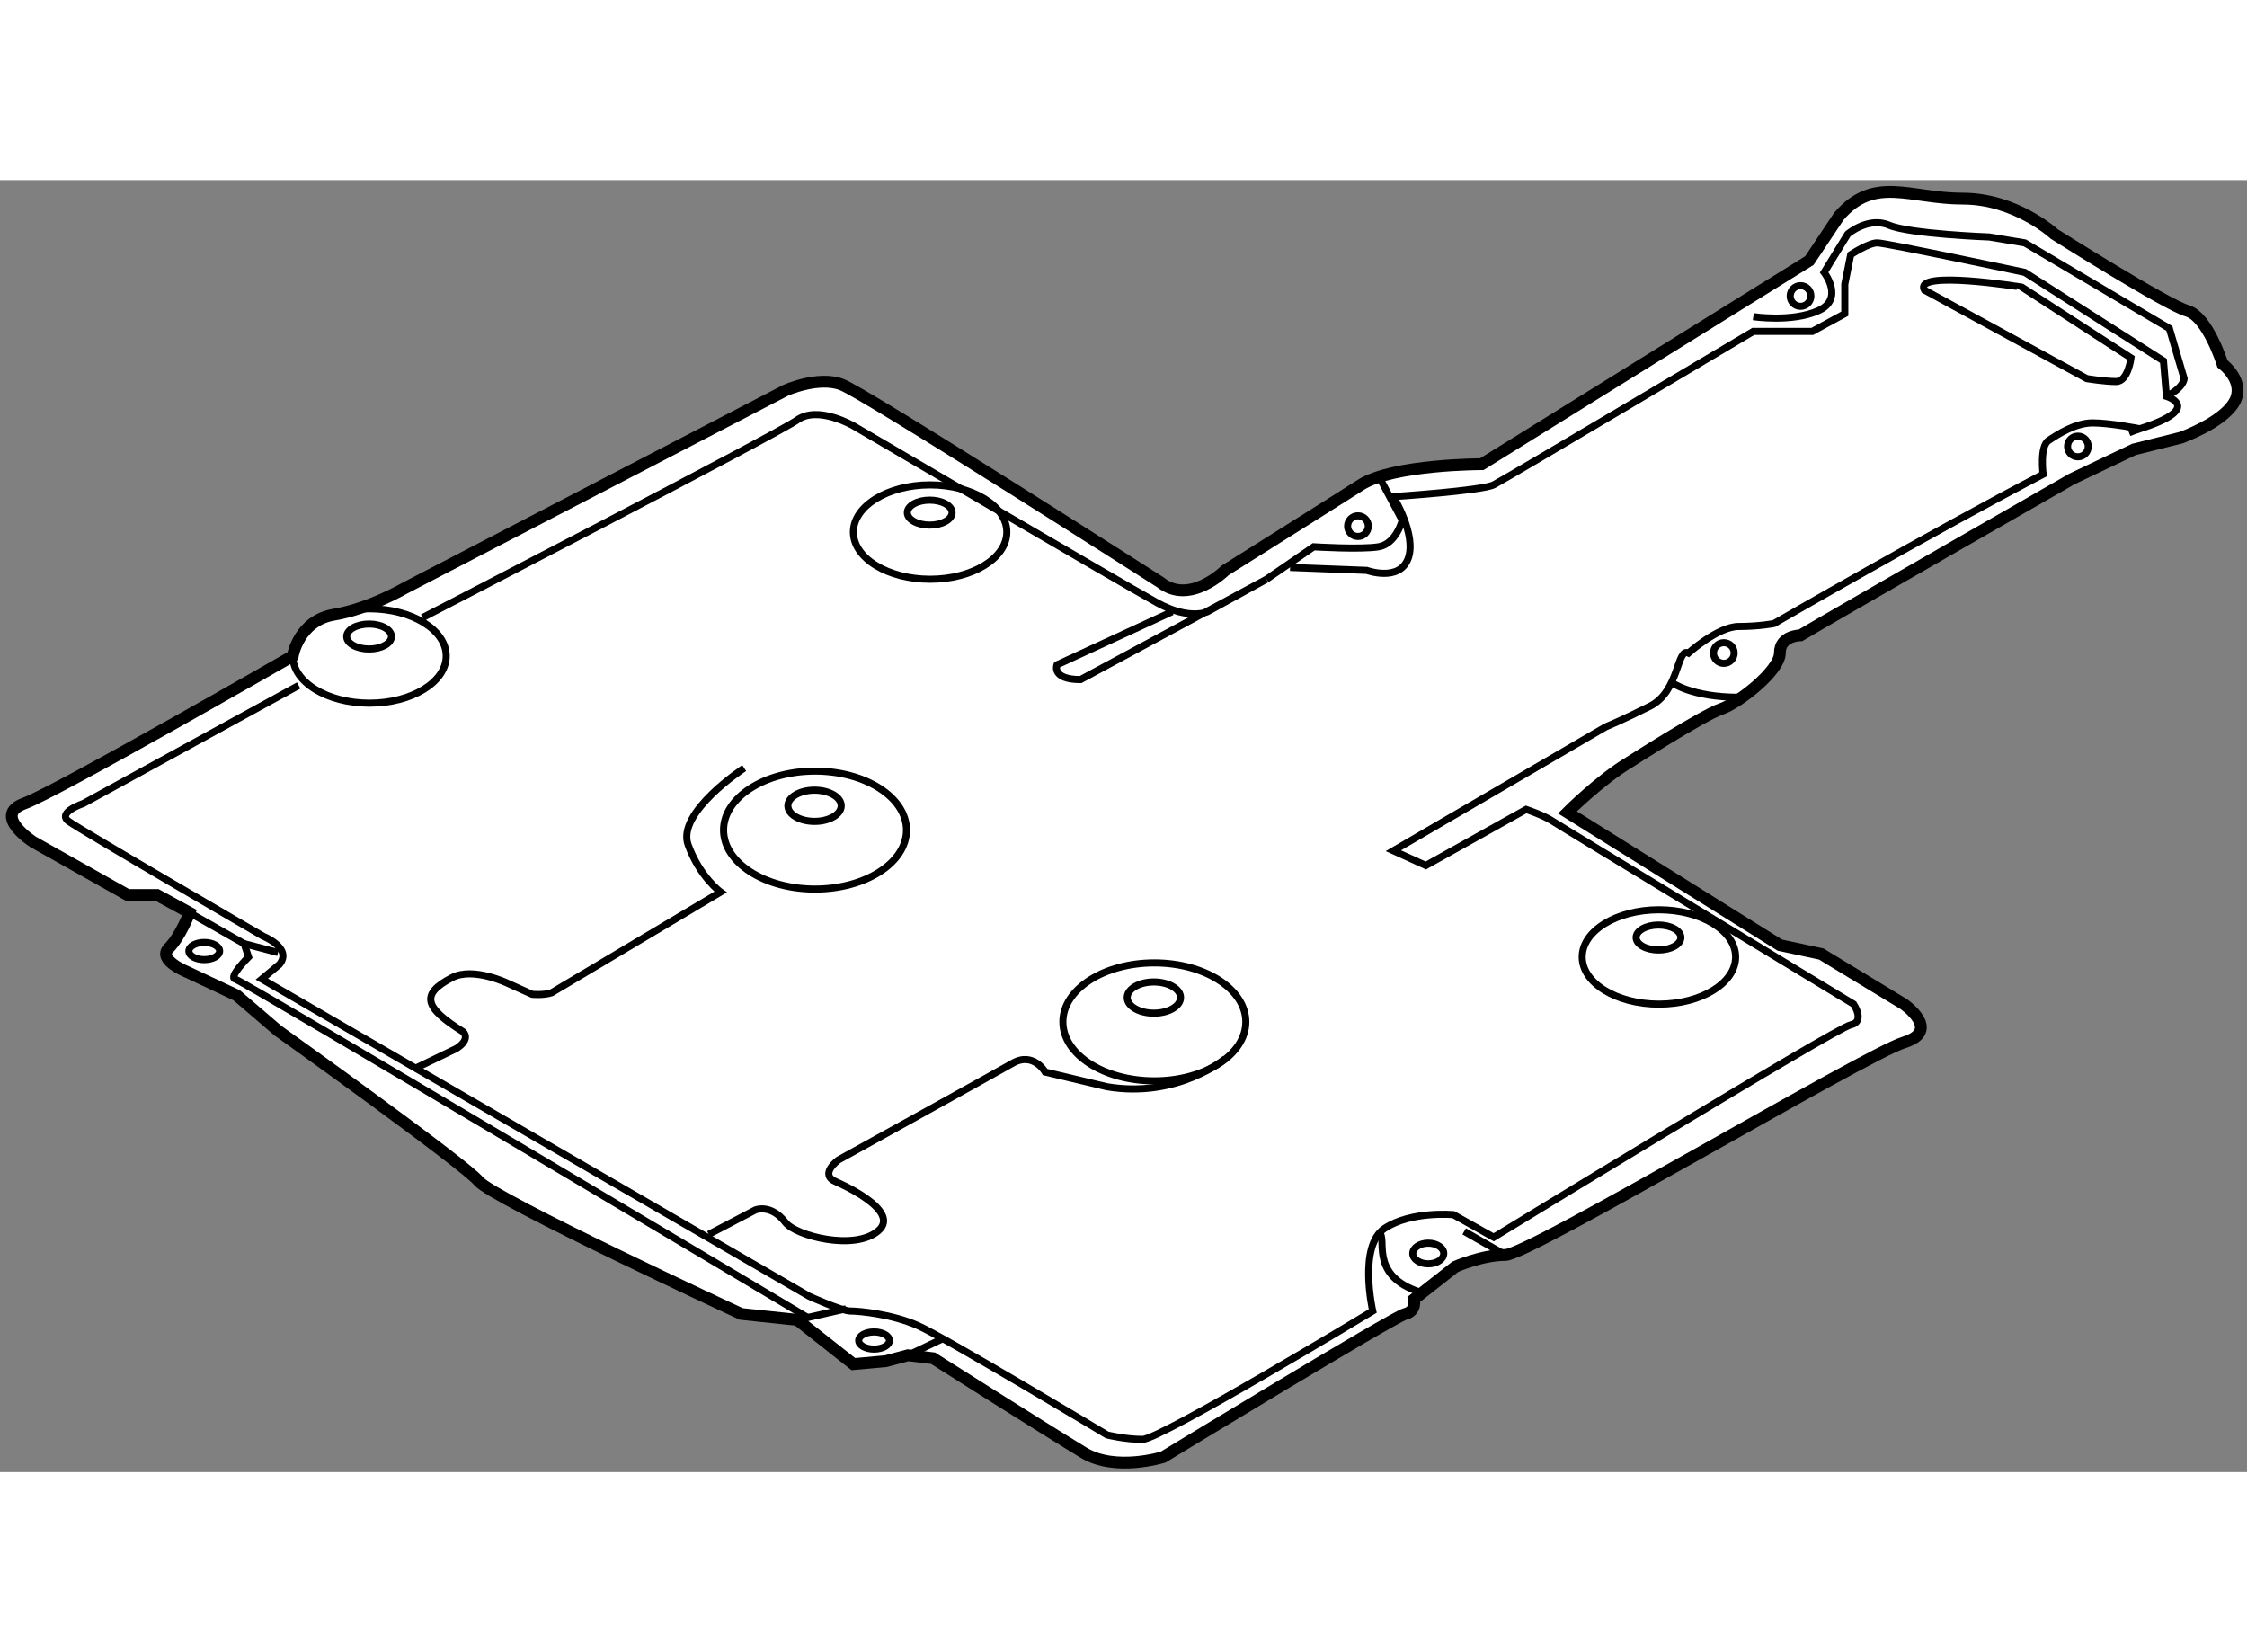 <?xml version="1.0" encoding="utf-8"?>
<!-- Generator: Adobe Illustrator 15.1.0, SVG Export Plug-In . SVG Version: 6.00 Build 0)  -->
<!DOCTYPE svg PUBLIC "-//W3C//DTD SVG 1.1//EN" "http://www.w3.org/Graphics/SVG/1.1/DTD/svg11.dtd">
<svg version="1.1" xmlns="http://www.w3.org/2000/svg" xmlns:xlink="http://www.w3.org/1999/xlink" x="0px" y="0px" width="244.8px"
	 height="180px" viewBox="99.097 69.655 95.192 54.733" enable-background="new 0 0 244.8 180" xml:space="preserve">
	
<rect x="99.097" y="69.655" width="95.192" height="54.733" fill="#808080" stroke="none"/>
	
<g><path fill="#FFFFFF" stroke="#000000" stroke-width="0.5" d="M168.125,94.314c-1.25,0.75-2.625,2.125-2.625,2.125l9,5.625
				l1.75,0.375l3.5,2.125c0,0,1.625,1.125,0,1.625s-15.875,9-16.875,9s-2.125,0.5-2.125,0.5l-1.75,1.375c0,0,0.125,0.5-0.375,0.625
				s-10.25,6.063-10.25,6.063s-2.015,0.639-3.375-0.188c-1.75-1.063-6.375-4-6.375-4l-1.063-0.125l-0.938,0.25l-1.375,0.125
				l-2.375-1.875l-2.375-0.25c0,0-10.5-4.875-11.125-5.625s-8.5-6.375-8.5-6.375l-1.75-1.5l-2.125-1c0,0-1.25-0.5-0.75-1
				s0.875-1.5,0.875-1.5l-1.375-0.75h-1.25l-4-2.25c0,0-1.75-1.125-0.375-1.625s11.375-6.25,11.375-6.25s0.25-1.5,1.75-1.75
				s3-1.125,3-1.125l16.125-8.375c0,0,1.375-0.625,2.375-0.25s13.5,8.375,13.5,8.375c1.25,1,2.75-0.5,2.75-0.5
				s3.849-2.415,5.75-3.625c1.375-0.875,5.125-0.875,5.125-0.875l13.875-8.625l1.25-1.875c1.5-1.75,3-0.75,5.25-0.75
				s3.875,1.5,3.875,1.5s4.75,3,5.625,3.25s1.5,2.25,1.5,2.25s1,0.75,0.5,1.625s-2.25,1.5-2.25,1.5l-2,0.5l-2.625,1.25
				c0,0-10.25,5.875-11.5,6.625c0,0-0.875,0-0.875,0.75s-1.75,2.125-2.5,2.375S168.125,94.314,168.125,94.314z"></path><ellipse fill="none" stroke="#000000" stroke-width="0.3" cx="133.605" cy="96.16" rx="1.13" ry="0.661"></ellipse><ellipse fill="none" stroke="#000000" stroke-width="0.3" cx="133.625" cy="97.19" rx="3.875" ry="2.499"></ellipse><ellipse fill="none" stroke="#000000" stroke-width="0.3" cx="147.98" cy="104.285" rx="1.13" ry="0.661"></ellipse><ellipse fill="none" stroke="#000000" stroke-width="0.3" cx="148" cy="105.315" rx="3.875" ry="2.499"></ellipse><ellipse fill="none" stroke="#000000" stroke-width="0.3" cx="169.358" cy="101.741" rx="0.948" ry="0.529"></ellipse><ellipse fill="none" stroke="#000000" stroke-width="0.3" cx="169.375" cy="102.565" rx="3.25" ry="1.999"></ellipse><ellipse fill="none" stroke="#000000" stroke-width="0.3" cx="138.5" cy="84.565" rx="3.25" ry="1.999"></ellipse><ellipse fill="none" stroke="#000000" stroke-width="0.3" cx="114.733" cy="88.99" rx="0.948" ry="0.529"></ellipse><ellipse fill="none" stroke="#000000" stroke-width="0.3" cx="114.75" cy="89.814" rx="3.25" ry="2"></ellipse><ellipse fill="none" stroke="#000000" stroke-width="0.3" cx="138.483" cy="83.741" rx="0.948" ry="0.529"></ellipse><ellipse fill="none" stroke="#000000" stroke-width="0.3" cx="107.75" cy="102.314" rx="0.651" ry="0.364"></ellipse><ellipse fill="none" stroke="#000000" stroke-width="0.3" cx="136.125" cy="118.814" rx="0.651" ry="0.364"></ellipse><path fill="none" stroke="#000000" stroke-width="0.3" d="M148.75,87.939l-4.875,2.25c0,0-0.25,0.625,1,0.625l7.875-4.25
				l-2.5,1.375c0,0-0.75,0.375-2.125-0.375s-12.875-7.5-12.875-7.5s-1.5-0.875-2.375-0.25S117,88.189,117,88.189"></path><path fill="none" stroke="#000000" stroke-width="0.3" d="M111.75,91.064l-9.125,5c0,0-1.125,0.375-0.625,0.75
				s8.25,4.875,8.25,4.875s1.25,0.5,0.688,1.188l-0.75,0.625l23.188,13.438c0,0,1.375,0.625,1.75,0.625s1.75,0.125,2.875,0.625
				s8,4.625,8,4.625s0.75,0.188,1.5,0.188s9.75-5.438,9.75-5.438s-0.625-2.75,0.5-3.5s2.917-0.583,2.917-0.583l1.708,0.958
				c0,0,14.5-8.875,15.125-9s0.125-0.875,0.125-0.875s-12.375-7.5-12.75-7.75s-1.125-0.5-1.125-0.5l-4.25,2.375l-1.375-0.625l9-5.25
				c0,0,0.625-0.25,1.875-0.875s1.125-2.5,1.625-2.25c0,0,1.25-1.125,2.125-1.125s1.5-0.125,1.5-0.125s6.669-3.857,11.4-6.324
				c0,0-0.15-1.176,0.225-1.426s1.125-0.75,1.875-0.75s2,0.25,2,0.25"></path><path fill="none" stroke="#000000" stroke-width="0.3" d="M153.75,86.064l3.25,0.125c0,0,1.375,0.5,1.75-0.5
				s-0.625-2.625-0.625-2.625s3.75-0.25,4.25-0.5s11-6.5,11-6.5h2.5l1.375-0.75v-1.25l0.25-1.25c0,0,0.75-0.5,1.125-0.5
				s6.25,1.25,6.25,1.25l5.875,3.75l0.125,1.5c0,0,1.625,0.5-1.125,1.375c-0.131,0.042-0.284,0.098-0.458,0.167"></path><ellipse fill="none" stroke="#000000" stroke-width="0.3" cx="159.604" cy="115.127" rx="0.656" ry="0.438"></ellipse><circle fill="none" stroke="#000000" stroke-width="0.3" cx="156.625" cy="84.314" r="0.438"></circle><circle fill="none" stroke="#000000" stroke-width="0.3" cx="172.125" cy="89.689" r="0.438"></circle><circle fill="none" stroke="#000000" stroke-width="0.3" cx="175.375" cy="74.564" r="0.438"></circle><circle fill="none" stroke="#000000" stroke-width="0.3" cx="187.125" cy="80.939" r="0.438"></circle><path fill="none" stroke="#000000" stroke-width="0.3" d="M180.625,74.314l6.875,3.75c0,0,0.75,0.125,1.25,0.125s0.625-1,0.625-1
				l-4.625-3C184.75,74.189,180.125,73.439,180.625,74.314z"></path><path fill="none" stroke="#000000" stroke-width="0.3" d="M173.375,75.439c0,0,1.625,0.25,2.75-0.25s0.25-1.625,0.25-1.625
				l1-1.625c0,0,0.875-0.75,1.75-0.375s4.25,0.5,4.25,0.5l1.5,0.25L191,75.939l0.625,2.125c0,0,0,0.375-0.75,0.75"></path><path fill="none" stroke="#000000" stroke-width="0.3" d="M157.5,82.189l1,1.875c0,0-0.25,1-1,1.125s-2.75,0-2.75,0l-2,1.375"></path><path fill="none" stroke="#000000" stroke-width="0.3" d="M169.917,90.939c0,0,0.85,0.625,2.833,0.625"></path><path fill="none" stroke="#000000" stroke-width="0.3" d="M157.584,114.314c0.216,0.355-0.411,1.858,1.833,2.5"></path><line fill="none" stroke="#000000" stroke-width="0.3" x1="161.125" y1="114.189" x2="162.875" y2="115.189"></line><path fill="none" stroke="#000000" stroke-width="0.3" d="M151,106.877c0,0-2,1.688-5,1.188l-2.625-0.625
				c0,0-0.5-0.875-1.375-0.375s-7.375,4.094-7.375,4.094s-0.875,0.625-0.094,0.938c0,0,2.781,1.188,1.781,2.063
				s-3.507,0.217-3.938-0.344c-0.625-0.813-1.281-0.531-1.281-0.531l-1.969,1.031"></path><path fill="none" stroke="#000000" stroke-width="0.3" d="M116.625,107.314l1.794-0.864c0.654-0.411,0.299-0.714,0.299-0.714
				c-1.647-1.024-1.825-1.595-0.469-2.297c0.906-0.469,2.375,0.25,2.375,0.25l1.018,0.459c0,0,0.485,0.047,0.819-0.065l7.163-4.269
				c0,0-0.875-0.625-1.375-2s2.375-3.25,2.375-3.25"></path><line fill="none" stroke="#000000" stroke-width="0.3" x1="132.875" y1="117.939" x2="134.938" y2="117.471"></line><line fill="none" stroke="#000000" stroke-width="0.3" x1="137.563" y1="119.439" x2="139.042" y2="118.731"></line><path fill="none" stroke="#000000" stroke-width="0.3" d="M107.125,100.689l2.313,1.313l0.188,0.563c0,0-0.875,0.875-0.563,0.938
				s24.313,14.375,24.313,14.375"></path><line fill="none" stroke="#000000" stroke-width="0.3" x1="109.438" y1="102.002" x2="110.875" y2="102.377"></line></g>


</svg>